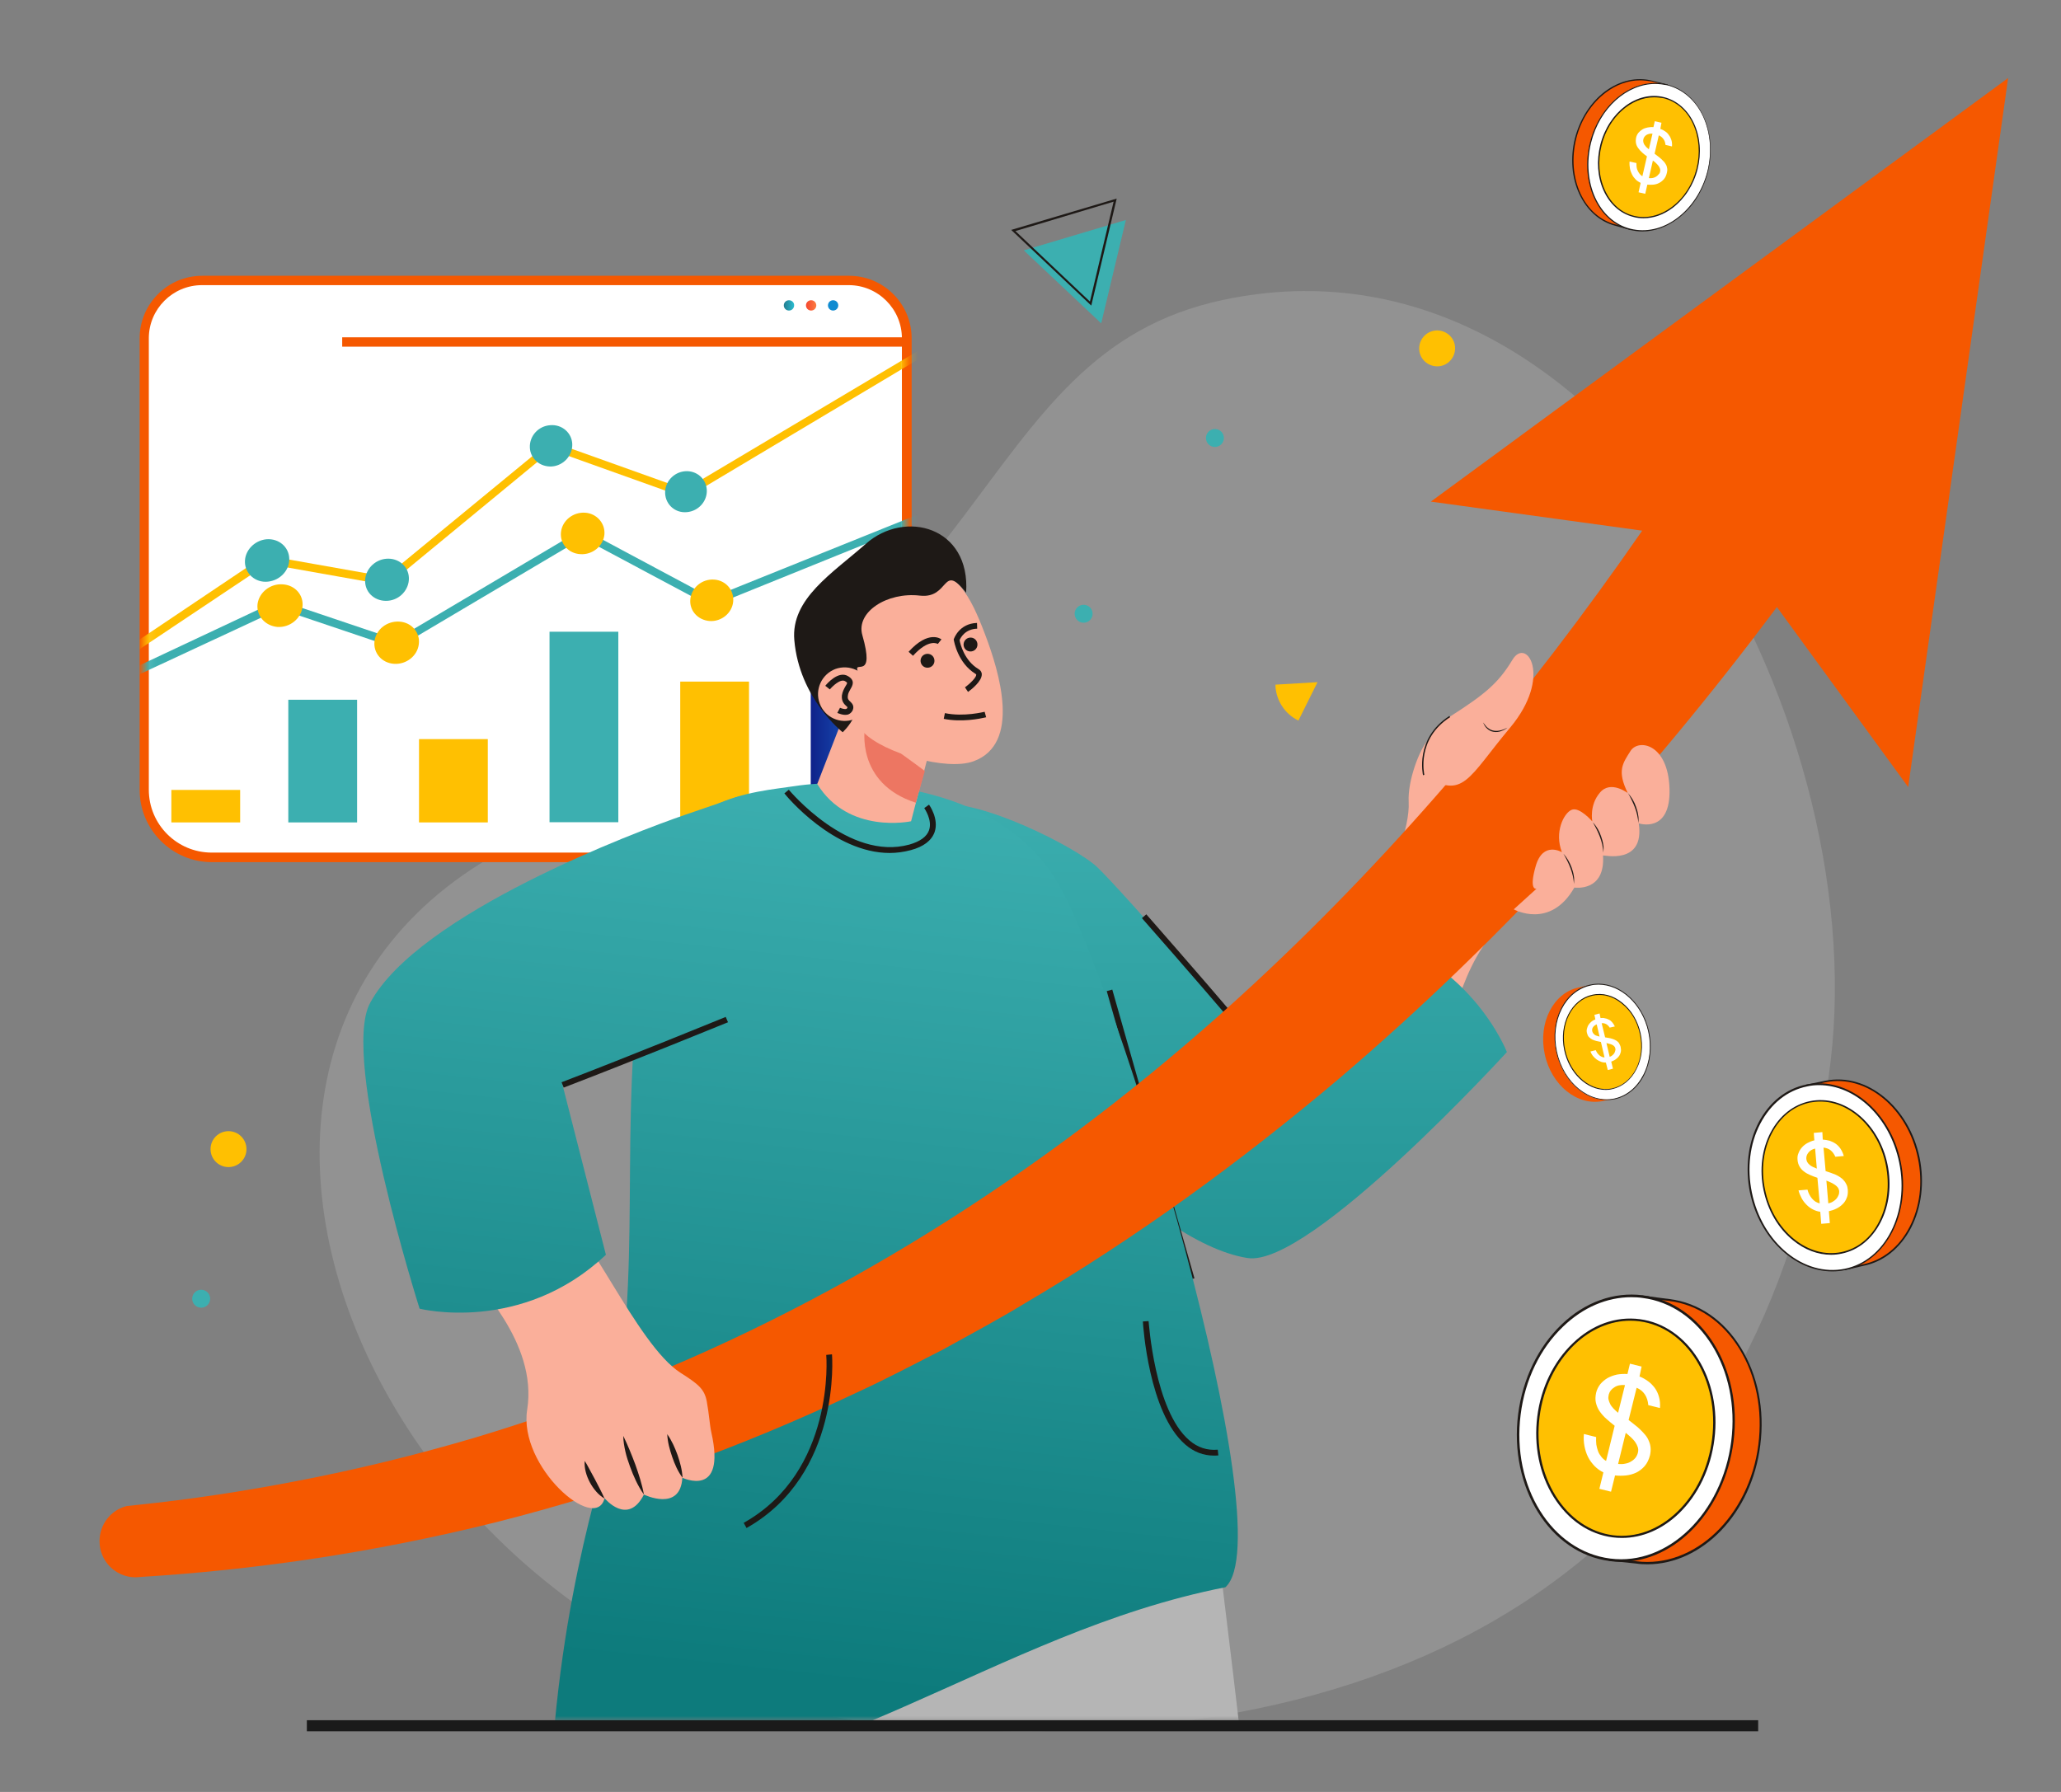 <?xml version="1.0" encoding="UTF-8" standalone="no"?><svg width="230" height="200" viewBox="0 0 230 200" fill="none" xmlns="http://www.w3.org/2000/svg">
<rect x="0" y="0" width="230" height="200" fill="#808080" stroke="none"/>
<g opacity="0.7">
<path d="M136.517 33.466C107.75 39.544 112.036 73.131 62.52 92.003C9.443 112.219 41.6 188.455 101.971 192.784C162.086 197.092 198.125 169.988 204.288 118.489C208.937 79.763 179.274 24.425 136.517 33.466Z" fill="white" fill-opacity="0.2"/>
</g>
<g opacity="0.7">
<path d="M69.493 83.729C82.395 79.294 101.95 58.587 94.87 35.386C87.811 12.184 31.407 96.823 69.493 83.729Z" fill="url(#paint0_radial_542_6777)"/>
</g>
<path d="M93.654 95.693H23.645C19.486 95.693 16.096 92.324 16.096 88.144V37.754C16.096 34.192 18.975 31.314 22.536 31.314H94.742C98.303 31.314 101.182 34.192 101.182 37.754V88.144C101.182 92.324 97.813 95.693 93.654 95.693Z" fill="white"/>
<path d="M93.654 96.226H23.645C19.209 96.226 15.584 92.601 15.584 88.165V37.753C15.584 33.914 18.719 30.78 22.557 30.78H94.763C98.602 30.78 101.736 33.914 101.736 37.753V88.144C101.715 92.601 98.09 96.226 93.654 96.226ZM22.536 31.825C19.273 31.825 16.608 34.49 16.608 37.753V88.144C16.608 92.025 19.764 95.16 23.623 95.16H93.633C97.514 95.16 100.649 92.004 100.649 88.144V37.753C100.649 34.49 97.983 31.825 94.721 31.825H22.536Z" fill="#F55800"/>
<path d="M88.046 33.51C87.726 33.51 87.47 33.766 87.47 34.086C87.47 34.405 87.726 34.661 88.046 34.661C88.366 34.661 88.622 34.405 88.622 34.086C88.643 33.766 88.366 33.51 88.046 33.51Z" fill="url(#paint1_linear_542_6777)"/>
<path d="M90.52 33.51C90.2 33.51 89.944 33.766 89.944 34.086C89.944 34.405 90.2 34.661 90.52 34.661C90.84 34.661 91.095 34.405 91.095 34.086C91.095 33.766 90.84 33.51 90.52 33.51Z" fill="url(#paint2_linear_542_6777)"/>
<path d="M92.972 33.51C92.652 33.51 92.397 33.766 92.397 34.086C92.397 34.405 92.652 34.661 92.972 34.661C93.292 34.661 93.548 34.405 93.548 34.086C93.548 33.766 93.292 33.51 92.972 33.51Z" fill="#0F8BD1"/>
<path d="M101.182 37.647H38.188V38.691H101.182V37.647Z" fill="#F55800"/>
<mask id="mask0_542_6777" style="mask-type:luminance" maskUnits="userSpaceOnUse" x="16" y="31" width="86" height="65">
<path d="M93.654 95.693H23.645C19.486 95.693 16.096 92.324 16.096 88.144V37.754C16.096 34.192 18.975 31.314 22.536 31.314H94.742C98.303 31.314 101.182 34.192 101.182 37.754V88.144C101.182 92.324 97.813 95.693 93.654 95.693Z" fill="white"/>
</mask>
<g mask="url(#mask0_542_6777)">
<path d="M102.845 38.926L76.466 54.621L61.432 49.248L43.05 64.367L29.573 61.978L12.3 73.579V74.645L29.829 62.938L43.264 65.326L61.582 50.228L76.552 55.581L102.845 39.886V38.926Z" fill="#FFC001"/>
<path d="M59.129 49.929C59.087 48.65 60.089 47.541 61.411 47.456C62.712 47.349 63.821 48.309 63.863 49.567C63.906 50.825 62.904 51.955 61.603 52.062C60.281 52.147 59.172 51.209 59.129 49.929Z" fill="#3CAFB0"/>
<path d="M40.747 64.921C40.705 63.62 41.771 62.469 43.114 62.362C44.458 62.256 45.588 63.194 45.631 64.495C45.673 65.796 44.629 66.947 43.285 67.054C41.92 67.16 40.79 66.222 40.747 64.921Z" fill="#3CAFB0"/>
<path d="M27.334 62.768C27.291 61.467 28.379 60.315 29.743 60.187C31.108 60.081 32.239 61.04 32.281 62.341C32.324 63.642 31.258 64.793 29.871 64.921C28.528 65.049 27.376 64.068 27.334 62.768Z" fill="#3CAFB0"/>
<path d="M74.227 55.069C74.163 53.811 75.165 52.702 76.445 52.596C77.724 52.489 78.812 53.427 78.876 54.685C78.94 55.944 77.938 57.053 76.658 57.159C75.379 57.287 74.291 56.349 74.227 55.069Z" fill="#3CAFB0"/>
<path d="M103.783 56.882L79.367 66.713L65.015 59.036L44.181 71.383L31.087 66.969L12.3 75.797V76.778L31.215 67.971L44.245 72.364L65.015 60.059L79.324 67.694L103.783 57.799V56.882Z" fill="#3CAFB0"/>
<path d="M62.605 59.377C62.754 58.097 63.949 57.138 65.292 57.223C66.614 57.308 67.574 58.439 67.446 59.697C67.297 60.976 66.102 61.936 64.78 61.85C63.416 61.787 62.456 60.656 62.605 59.377Z" fill="#FFC001"/>
<path d="M41.792 71.575C41.941 70.274 43.178 69.293 44.564 69.378C45.929 69.463 46.91 70.594 46.739 71.894C46.59 73.195 45.353 74.176 43.988 74.091C42.623 74.006 41.643 72.897 41.792 71.575Z" fill="#FFC001"/>
<path d="M28.741 67.416C28.912 66.115 30.17 65.113 31.556 65.22C32.942 65.305 33.923 66.435 33.752 67.757C33.582 69.058 32.345 70.06 30.959 69.975C29.573 69.847 28.592 68.717 28.741 67.416Z" fill="#FFC001"/>
<path d="M77.042 66.841C77.191 65.561 78.364 64.602 79.686 64.687C81.009 64.772 81.947 65.881 81.819 67.161C81.691 68.44 80.497 69.4 79.196 69.314C77.853 69.208 76.893 68.12 77.042 66.841Z" fill="#FFC001"/>
<path d="M26.8 88.165H19.123V91.791H26.8V88.165Z" fill="#FFC001"/>
<path d="M39.851 78.1H32.174V91.791H39.851V78.1Z" fill="#3CAFB0"/>
<path d="M54.438 82.493H46.761V91.791H54.438V82.493Z" fill="#FFC001"/>
<path d="M69.002 70.508H61.325V91.769H69.002V70.508Z" fill="#3CAFB0"/>
<path d="M83.589 76.074H75.912V91.791H83.589V76.074Z" fill="#FFC001"/>
<path d="M98.153 69.165H90.477V91.791H98.153V69.165Z" fill="url(#paint3_linear_542_6777)"/>
</g>
<mask id="mask1_542_6777" style="mask-type:luminance" maskUnits="userSpaceOnUse" x="2" y="6" width="227" height="186">
<path d="M140.27 191.995L145.623 146.51L222.499 89.743L228.47 6L218.575 7.237L144.813 62.255L133.916 84.412L116.578 67.608L99.838 53.405L44.863 90.191L31.876 112.859L31.066 154.954L2 168.453L18.058 183.999L39.383 191.995H140.27Z" fill="white"/>
</mask>
<g mask="url(#mask1_542_6777)">
<path d="M160.678 82.855C160.081 83.516 160.38 81.575 159.399 82.577C158.418 83.58 157.074 87.141 157.202 89.508C157.501 95.372 149.248 108.402 151.061 109.959C152.447 111.131 158.567 117.763 161.403 115.076C162.448 114.074 163.451 104.585 170.445 101.13C176.181 98.294 177.354 86.906 173.516 88.378C173.516 88.378 174.603 84.454 170.658 85.03C170.658 85.03 169.933 80.573 166.649 82.62C166.649 82.577 165.732 77.225 160.678 82.855Z" fill="#FAAF9A"/>
<path d="M166.649 82.578C165.946 83.132 165.391 83.793 164.879 84.497C164.389 85.201 163.941 85.947 163.643 86.8C164.346 86.246 164.901 85.584 165.413 84.881C165.903 84.156 166.351 83.431 166.649 82.578Z" fill="#1E1916"/>
<path d="M170.658 85.009C169.827 85.862 169.144 86.779 168.483 87.717C167.822 88.677 167.204 89.615 166.649 90.66C167.14 90.319 167.545 89.892 167.929 89.466C168.313 89.039 168.675 88.57 168.995 88.08C169.678 87.12 170.275 86.118 170.658 85.009Z" fill="#1E1916"/>
<path d="M173.558 88.335C173.132 89.061 172.791 89.743 172.449 90.425L171.938 91.47C171.767 91.833 171.575 92.174 171.426 92.558C172.151 92.11 172.663 91.449 173.046 90.703C173.217 90.34 173.388 89.956 173.473 89.551C173.558 89.167 173.601 88.762 173.558 88.335Z" fill="#1E1916"/>
<path d="M107.708 114.352C111.226 118.766 127.987 138.662 139.226 140.411C146.178 141.498 168.164 117.422 168.164 117.422C168.164 117.422 163.941 106.483 151.253 103.924L138.394 114.65C138.394 114.65 125.365 99.573 122.464 96.801C120.076 94.519 109.115 89.039 104.743 89.828C97.45 91.15 97.706 101.834 107.708 114.352Z" fill="url(#paint4_linear_542_6777)"/>
<path d="M138.65 114.437C133.425 108.295 127.988 102.132 127.924 102.047L127.433 102.473C127.518 102.559 132.935 108.722 138.16 114.842L138.65 114.437Z" fill="#1E1916"/>
<path d="M132.679 142.842L133.297 142.672C131.506 136.381 124.128 110.45 124.128 110.45L123.509 110.62C123.509 110.62 130.888 136.551 132.679 142.842Z" fill="#1E1916"/>
<path d="M126.132 237.929C124.895 235.541 141.38 231.959 141.827 231.66C140.697 210.634 137.754 188.136 136.219 175.298C133.98 156.469 99.604 161.523 97.28 169.157C94.444 178.39 101.374 217.948 105.916 237.247C111.674 261.621 113.423 290.794 113.423 290.794C113.423 290.794 122.038 295.4 143.171 290.645C143.171 290.645 142.297 244.412 142.254 242.088C138.01 243.431 127.241 240.083 126.132 237.929Z" fill="#B5B5B5"/>
<path d="M73.481 162.695C67.062 170.969 60.068 208.074 56.997 227.117C53.116 251.193 51.922 284.78 51.922 284.78C51.922 284.78 59.919 290.367 76.531 288.384C76.531 288.384 86.745 254.243 89.091 248.122C89.773 246.374 90.435 244.582 91.074 242.77C87.385 242.791 72.351 239.528 73.034 235.455C73.716 231.404 94.145 233.003 94.422 232.939C101.054 212.531 106.236 190.908 109.84 178.198C115.001 159.987 78.77 155.871 73.481 162.695Z" fill="#B5B5B5"/>
<path d="M88.686 87.738C84.336 88.421 74.313 88.762 72.522 100.171C68.555 125.334 71.861 136.828 68.683 158.046C67.937 163.1 62.328 176.983 61.326 200.973C92.269 199.651 110.779 182.271 136.752 177.153C143.363 171.204 124.512 109.234 117.922 98.337C111.077 86.971 94.614 86.821 88.686 87.738Z" fill="url(#paint5_linear_542_6777)"/>
<path d="M224.099 8.709L159.676 55.986L183.262 59.227C170.573 77.567 156.222 94.69 139.929 109.81C120.076 128.213 97.194 143.439 72.052 153.718C65.762 156.277 59.364 158.558 52.86 160.499C46.335 162.418 39.724 164.039 33.028 165.318C27.185 166.449 21.278 167.344 15.35 167.963C14.944 168.005 14.539 168.048 14.134 168.091C12.385 168.538 11.106 170.116 11.106 172.014C11.106 174.211 12.855 176.002 15.051 176.045C15.286 176.045 15.499 176.023 15.733 176.002C22.003 175.618 28.273 174.957 34.499 174.04C41.515 172.995 48.51 171.609 55.419 169.882C62.328 168.133 69.131 166.043 75.848 163.634C82.566 161.245 89.155 158.473 95.616 155.424C98.858 153.931 102.014 152.267 105.191 150.647C108.305 148.919 111.482 147.235 114.51 145.38C126.836 138.129 138.415 129.684 149.334 120.472C167.673 104.862 183.923 86.971 198.296 67.757L212.946 87.845L224.099 8.709Z" fill="#F55800"/>
<path d="M105.042 78.696L101.673 91.662C101.673 91.662 94.699 93.176 91.202 87.504L95.275 77.012L105.042 78.696Z" fill="#FAAF9A"/>
<path d="M103.208 86.054L102.206 89.594C95.424 87.418 96.512 81.192 96.533 81.213C102.952 85.819 103.208 86.054 103.208 86.054Z" fill="#ED7662"/>
<path d="M108.646 84.966C105.639 86.075 98.644 84.05 96.405 81.768C95.616 80.957 94.806 78.292 94.721 76.906C94.486 72.513 94.145 68.589 96.789 66.371C97.898 65.433 101.182 63.898 102.44 63.684C106.641 63.045 108.369 66.712 109.883 70.679C111.589 75.136 113.934 83.026 108.646 84.966Z" fill="#FAAF9A"/>
<path d="M107.814 66.158C105.106 62.703 106.002 66.862 102.654 66.478C99.007 66.051 95.489 68.312 96.235 70.892C97.664 75.882 95.361 73.749 95.68 74.794C97.045 79.123 94.038 81.725 94.038 81.725C94.038 81.725 89.198 77.95 88.643 71.446C88.238 66.819 92.908 63.983 96.619 60.699C101.012 56.818 108.326 58.822 107.814 66.158Z" fill="#1E1916"/>
<path d="M108.028 77.225C108.39 76.969 109.584 76.031 109.563 75.263C109.563 75.007 109.414 74.794 109.179 74.666C107.622 73.728 107.153 71.873 107.089 71.446C107.196 71.169 107.708 70.209 109.051 70.167L109.03 69.527C107.047 69.591 106.471 71.254 106.45 71.318L106.428 71.382L106.45 71.467C106.471 71.574 106.876 74.005 108.881 75.221C108.945 75.263 108.945 75.285 108.945 75.306C108.966 75.583 108.305 76.266 107.686 76.713L108.028 77.225Z" fill="#1E1916"/>
<path d="M97.067 76.436C97.642 77.971 96.875 79.699 95.318 80.274C93.783 80.85 92.055 80.082 91.48 78.526C90.904 76.99 91.671 75.263 93.228 74.666C94.763 74.112 96.491 74.879 97.067 76.436Z" fill="#FAAF9A"/>
<path d="M94.571 79.763C94.593 79.763 94.635 79.742 94.657 79.742C94.87 79.656 95.04 79.507 95.147 79.294C95.382 78.782 95.062 78.483 94.891 78.313C94.699 78.142 94.571 78.014 94.614 77.673C94.635 77.374 94.785 77.14 94.912 76.905C95.126 76.543 95.467 75.967 94.657 75.477C93.569 74.794 92.247 76.351 92.098 76.543L92.609 76.948C92.887 76.607 93.804 75.711 94.315 76.031C94.593 76.202 94.593 76.202 94.358 76.585C94.209 76.841 94.017 77.183 93.953 77.609C93.889 78.27 94.209 78.59 94.422 78.782C94.593 78.931 94.593 78.931 94.55 79.016C94.529 79.081 94.486 79.102 94.443 79.123C94.251 79.187 93.889 79.059 93.74 78.995L93.441 79.571C93.526 79.592 94.081 79.87 94.571 79.763Z" fill="#1E1916"/>
<path d="M109.926 80.083C109.989 80.061 110.032 80.061 110.053 80.061L109.883 79.443C109.862 79.443 107.558 80.04 105.447 79.592L105.319 80.232C107.303 80.637 109.392 80.211 109.926 80.083Z" fill="#1E1916"/>
<path d="M101.886 73.195C103.677 71.212 104.658 71.873 104.658 71.873L105.063 71.361C104.999 71.318 103.635 70.273 101.396 72.747L101.886 73.195Z" fill="#1E1916"/>
<path d="M102.782 74.027C102.931 74.432 103.379 74.624 103.784 74.475C104.189 74.325 104.381 73.877 104.232 73.472C104.083 73.067 103.635 72.875 103.23 73.025C102.825 73.174 102.633 73.622 102.782 74.027Z" fill="#1E1916"/>
<path d="M107.58 72.214C107.729 72.619 108.177 72.811 108.582 72.662C108.987 72.512 109.179 72.064 109.03 71.659C108.88 71.254 108.433 71.062 108.027 71.212C107.644 71.361 107.43 71.809 107.58 72.214Z" fill="#1E1916"/>
<path d="M79.388 159.902C79.196 159.049 79.132 157.812 78.876 156.426C78.62 155.04 77.938 154.485 75.955 153.227C71.007 150.092 65.122 135.826 62.797 136.402C61.049 136.85 52.092 138.022 52.647 141.904C52.86 143.332 60.047 149.644 58.831 157.343C57.829 163.676 66.465 171.204 67.468 167.216C67.468 167.216 70.048 170.372 71.86 166.811C71.86 166.811 75.933 168.794 76.147 164.934C76.168 164.934 81.052 167.28 79.388 159.902Z" fill="#FAAF9A"/>
<path d="M76.168 164.934C76.125 164.039 75.891 163.207 75.614 162.397C75.315 161.586 74.974 160.797 74.462 160.072C74.505 160.968 74.739 161.8 75.016 162.61C75.294 163.42 75.635 164.209 76.168 164.934Z" fill="#1E1916"/>
<path d="M71.86 166.811C71.647 165.638 71.284 164.55 70.901 163.463C70.495 162.375 70.069 161.33 69.557 160.264C69.557 160.861 69.664 161.437 69.792 162.013C69.92 162.589 70.112 163.143 70.303 163.676C70.709 164.785 71.178 165.851 71.86 166.811Z" fill="#1E1916"/>
<path d="M67.467 167.259C67.126 166.491 66.764 165.83 66.401 165.126L65.847 164.103C65.655 163.761 65.484 163.399 65.249 163.058C65.186 163.889 65.442 164.721 65.825 165.446C66.017 165.809 66.252 166.15 66.529 166.47C66.785 166.768 67.105 167.045 67.467 167.259Z" fill="#1E1916"/>
<path d="M46.825 146.062C46.825 146.062 58.191 148.941 67.617 140.048L62.776 121.091C62.776 121.091 74.334 116.506 81.968 113.35C84.4 100.043 82.523 88.869 82.523 88.869C82.032 89.018 76.914 90.788 76.403 90.959C71.071 92.792 46.697 101.941 41.302 111.942C37.954 118.126 46.825 146.062 46.825 146.062Z" fill="url(#paint6_linear_542_6777)"/>
<path d="M83.312 170.543C93.91 164.572 92.866 151.308 92.844 151.159L92.204 151.223C92.226 151.351 93.228 164.231 82.992 169.967L83.312 170.543Z" fill="#1E1916"/>
<path d="M135.472 162.461C135.622 162.461 135.792 162.461 135.963 162.44L135.899 161.8C134.726 161.906 133.66 161.565 132.721 160.755C128.84 157.428 128.201 147.555 128.179 147.448L127.54 147.491C127.561 147.917 128.201 157.748 132.295 161.245C133.233 162.056 134.3 162.461 135.472 162.461Z" fill="#1E1916"/>
<path d="M62.904 121.389C70.432 118.51 81.137 114.138 81.243 114.096L80.987 113.499C80.881 113.541 70.197 117.913 62.669 120.792L62.904 121.389Z" fill="#1E1916"/>
<path d="M99.284 95.202C100.052 95.202 100.841 95.096 101.651 94.882C103.08 94.498 103.954 93.816 104.296 92.878C104.807 91.406 103.72 89.871 103.677 89.807L103.144 90.191C103.144 90.212 104.082 91.513 103.677 92.664C103.421 93.389 102.675 93.923 101.481 94.264C94.678 96.14 88.089 88.207 88.025 88.144L87.534 88.549C87.747 88.847 93.036 95.202 99.284 95.202Z" fill="#1E1916"/>
<path d="M158.887 86.501C158.887 86.501 157.906 82.492 161.788 79.997C165.69 77.502 167.204 76.266 168.782 73.642C170.36 71.019 173.282 75.519 168.526 81.213C163.771 86.885 163.323 89.338 158.887 86.501Z" fill="#FAAF9A"/>
<path d="M158.802 86.523L158.951 86.48C158.951 86.438 158.013 82.492 161.83 80.04L161.745 79.912C157.842 82.428 158.802 86.48 158.802 86.523Z" fill="#1E1916"/>
<path d="M168.228 81.213C167.993 81.341 167.737 81.448 167.481 81.511C167.225 81.576 166.969 81.597 166.714 81.554C166.458 81.511 166.223 81.405 166.031 81.234L165.946 81.17C165.925 81.149 165.903 81.128 165.882 81.106L165.754 80.957C165.669 80.85 165.605 80.744 165.498 80.637C165.562 80.765 165.626 80.872 165.69 81C165.775 81.106 165.839 81.234 165.967 81.32C166.01 81.362 166.074 81.426 166.116 81.448L166.287 81.554C166.415 81.618 166.543 81.661 166.692 81.682C166.969 81.725 167.247 81.704 167.524 81.597C167.78 81.511 168.014 81.384 168.228 81.213Z" fill="#1E1916"/>
<path d="M182.878 91.897C182.878 91.897 186.46 93.091 186.311 88.037C186.162 82.983 182.835 82.428 181.961 83.815C181.086 85.201 180.425 86.032 181.662 88.527C181.662 88.527 179.743 87.035 178.549 88.463C177.333 89.871 177.696 91.683 177.696 91.683C177.696 91.683 176.267 90.02 175.393 90.383C174.518 90.745 173.431 92.878 174.305 95.117C174.305 95.117 172.194 93.837 171.384 96.652C170.573 99.467 171.469 99.19 171.469 99.19L168.931 101.493C168.931 101.493 173.004 103.775 175.691 99.062C175.691 99.062 179.167 99.595 178.89 95.479C178.911 95.415 183.581 96.588 182.878 91.897Z" fill="#FAAF9A"/>
<path d="M177.76 91.79C177.909 92.046 178.058 92.323 178.186 92.579C178.314 92.856 178.442 93.112 178.549 93.411C178.655 93.688 178.741 93.987 178.805 94.264C178.869 94.562 178.911 94.861 178.933 95.159C178.954 94.861 178.975 94.541 178.911 94.242C178.869 93.944 178.783 93.645 178.677 93.347C178.485 92.771 178.186 92.238 177.76 91.79Z" fill="#1E1916"/>
<path d="M174.476 95.288C174.625 95.543 174.774 95.821 174.902 96.077C175.03 96.354 175.158 96.61 175.265 96.908C175.371 97.186 175.457 97.484 175.521 97.761C175.584 98.06 175.627 98.358 175.648 98.657C175.67 98.358 175.691 98.038 175.627 97.74C175.584 97.441 175.499 97.143 175.393 96.844C175.179 96.269 174.881 95.735 174.476 95.288Z" fill="#1E1916"/>
<path d="M181.662 88.506C181.833 88.762 181.961 89.04 182.089 89.295C182.217 89.573 182.345 89.829 182.451 90.127C182.558 90.404 182.643 90.703 182.707 90.98C182.771 91.279 182.814 91.577 182.835 91.876C182.856 91.577 182.878 91.257 182.814 90.959C182.771 90.66 182.686 90.362 182.579 90.063C182.387 89.487 182.067 88.954 181.662 88.506Z" fill="#1E1916"/>
</g>
<path fill-rule="evenodd" clip-rule="evenodd" d="M122.89 36.089L114.254 27.943L125.641 24.552L122.89 36.089Z" fill="#3CAFB0"/>
<path d="M121.782 34.106L112.847 25.661L124.618 22.164L124.575 22.356L121.782 34.106ZM113.316 25.789L121.633 33.658L124.277 22.505L113.316 25.789Z" fill="#1E1916"/>
<path d="M196.206 191.996H34.243V193.232H196.206V191.996Z" fill="#1A1A1A"/>
<path d="M180.105 122.413C182.174 121.24 183.304 118.403 182.664 115.439C182.025 112.496 179.871 110.385 177.504 110.151L177.461 109.938L176.16 110.215C173.324 110.833 171.639 114.16 172.386 117.657C173.132 121.154 176.054 123.479 178.89 122.882L180.148 122.647L180.105 122.413Z" fill="#F55800"/>
<path d="M183.965 115.162C184.712 118.66 182.984 122.029 180.148 122.647C177.312 123.266 174.433 120.877 173.687 117.38C172.94 113.883 174.625 110.556 177.461 109.938C180.297 109.341 183.219 111.665 183.965 115.162Z" fill="white"/>
<path d="M179.274 122.775C176.758 122.775 174.348 120.536 173.665 117.38C172.898 113.862 174.604 110.514 177.461 109.895C180.319 109.277 183.262 111.644 184.029 115.141C184.392 116.847 184.2 118.553 183.475 120.003C182.75 121.432 181.577 122.391 180.191 122.69C179.871 122.754 179.572 122.775 179.274 122.775ZM178.378 109.895C178.08 109.895 177.781 109.916 177.483 110.002C174.668 110.62 173.004 113.926 173.751 117.38C174.497 120.856 177.376 123.202 180.169 122.605C181.534 122.306 182.664 121.368 183.39 119.96C184.115 118.553 184.307 116.847 183.944 115.162C183.262 112.07 180.873 109.895 178.378 109.895Z" fill="#1E1916"/>
<path d="M183.048 115.354C183.666 118.233 182.259 121.005 179.913 121.496C177.589 122.008 175.222 120.046 174.603 117.167C173.985 114.288 175.371 111.558 177.695 111.047C180.041 110.577 182.43 112.497 183.048 115.354Z" fill="#FFC001"/>
<path d="M179.188 121.645C177.098 121.645 175.115 119.811 174.561 117.21C173.942 114.309 175.35 111.537 177.696 111.025C178.847 110.77 180.041 111.089 181.044 111.921C182.067 112.731 182.792 113.968 183.091 115.354C183.389 116.762 183.24 118.169 182.622 119.342C182.024 120.515 181.065 121.304 179.913 121.56C179.679 121.624 179.444 121.645 179.188 121.645ZM178.463 111.047C178.207 111.047 177.973 111.068 177.717 111.132C175.414 111.623 174.049 114.352 174.667 117.188C175.286 120.046 177.653 121.965 179.913 121.475C181.022 121.24 181.96 120.472 182.558 119.321C183.155 118.169 183.304 116.762 183.005 115.397C182.707 114.011 182.003 112.817 181.001 112.028C180.212 111.367 179.338 111.047 178.463 111.047Z" fill="#1E1916"/>
<path d="M178.612 113.627C178.783 113.606 178.932 113.606 179.082 113.648C179.231 113.67 179.38 113.712 179.529 113.798C179.679 113.862 179.807 113.968 179.913 114.096C180.02 114.224 180.127 114.373 180.212 114.565L179.636 114.693C179.529 114.523 179.401 114.395 179.252 114.309C179.103 114.224 178.932 114.181 178.74 114.203L179.124 115.781C179.252 115.802 179.38 115.823 179.508 115.845C179.636 115.866 179.743 115.887 179.871 115.93C179.977 115.973 180.105 115.994 180.212 116.058C180.318 116.101 180.404 116.165 180.489 116.229C180.574 116.293 180.66 116.378 180.702 116.485C180.766 116.591 180.809 116.698 180.852 116.826C180.894 117.039 180.916 117.231 180.873 117.423C180.83 117.593 180.766 117.764 180.66 117.892C180.553 118.041 180.425 118.148 180.276 118.255C180.127 118.361 179.956 118.425 179.807 118.489L179.999 119.278L179.423 119.427L179.21 118.596C179.039 118.596 178.847 118.574 178.676 118.51C178.506 118.446 178.335 118.361 178.186 118.255C178.037 118.148 177.909 118.02 177.781 117.871C177.653 117.721 177.568 117.551 177.482 117.359L178.079 117.21C178.122 117.316 178.186 117.423 178.25 117.529C178.314 117.615 178.399 117.7 178.485 117.785C178.57 117.849 178.655 117.913 178.762 117.956C178.868 117.999 178.954 118.02 179.06 118.02L178.655 116.293C178.485 116.25 178.314 116.229 178.143 116.186C177.973 116.143 177.823 116.079 177.674 116.015C177.525 115.93 177.418 115.845 177.312 115.738C177.205 115.632 177.141 115.461 177.098 115.29C177.056 115.12 177.056 114.97 177.098 114.821C177.141 114.672 177.184 114.523 177.269 114.395C177.354 114.267 177.461 114.139 177.589 114.032C177.717 113.926 177.866 113.84 178.037 113.776L177.93 113.265L178.506 113.115L178.612 113.627ZM177.696 115.12C177.717 115.205 177.759 115.269 177.802 115.333C177.845 115.397 177.909 115.44 177.973 115.504C178.037 115.546 178.122 115.589 178.207 115.61C178.293 115.632 178.399 115.674 178.506 115.696L178.186 114.331C177.994 114.416 177.845 114.523 177.759 114.672C177.674 114.8 177.653 114.949 177.696 115.12ZM180.254 116.975C180.233 116.89 180.191 116.826 180.127 116.762C180.063 116.698 179.999 116.655 179.913 116.613C179.828 116.57 179.721 116.527 179.615 116.506C179.508 116.485 179.401 116.442 179.274 116.421L179.636 117.956C179.764 117.913 179.849 117.849 179.935 117.785C180.02 117.721 180.084 117.636 180.148 117.551C180.191 117.466 180.233 117.38 180.254 117.274C180.297 117.167 180.276 117.06 180.254 116.975Z" fill="white"/>
<path d="M182.003 25.32C185.052 25.15 187.953 22.527 188.891 18.774C189.829 15.042 188.55 11.374 185.991 9.775L186.055 9.519L184.391 9.092C180.788 8.175 176.949 11.054 175.84 15.49C174.71 19.925 176.736 24.276 180.34 25.171L181.939 25.619L182.003 25.32Z" fill="#F55800"/>
<path d="M181.982 25.683L180.318 25.214C178.548 24.766 177.12 23.508 176.245 21.653C175.392 19.819 175.222 17.601 175.755 15.447C176.309 13.293 177.503 11.417 179.124 10.201C180.766 8.986 182.621 8.559 184.391 9.007L186.119 9.433L186.055 9.711C188.678 11.395 189.872 15.106 188.955 18.774C188.017 22.463 185.18 25.171 182.046 25.384L181.982 25.683ZM183.027 8.964C181.726 8.964 180.404 9.433 179.231 10.308C177.631 11.502 176.437 13.336 175.904 15.468C175.371 17.601 175.542 19.776 176.373 21.589C177.205 23.401 178.634 24.638 180.34 25.065L181.875 25.491L181.939 25.214H181.982C185.074 25.043 187.889 22.378 188.806 18.71C189.723 15.085 188.528 11.417 185.927 9.775L185.884 9.753L185.948 9.497L184.349 9.092C183.944 9.028 183.474 8.964 183.027 8.964Z" fill="#1E1916"/>
<path d="M190.554 19.179C189.424 23.614 185.522 26.515 181.918 25.598C178.314 24.681 176.373 20.33 177.482 15.873C178.612 11.438 182.43 8.559 186.033 9.476C189.659 10.393 191.685 14.743 190.554 19.179Z" fill="white"/>
<path d="M183.282 25.832C182.813 25.832 182.365 25.768 181.918 25.662C178.314 24.745 176.309 20.373 177.439 15.874C178.57 11.417 182.429 8.517 186.055 9.434C187.824 9.881 189.253 11.139 190.106 12.995C190.959 14.829 191.13 17.047 190.597 19.2C190.042 21.354 188.848 23.231 187.185 24.446C185.969 25.342 184.626 25.832 183.282 25.832ZM184.711 9.37C181.576 9.37 178.527 12.035 177.567 15.895C176.458 20.331 178.42 24.66 181.96 25.534C183.687 25.96 185.543 25.555 187.163 24.34C188.784 23.124 189.978 21.29 190.533 19.158C191.066 17.025 190.895 14.85 190.064 13.016C189.232 11.204 187.803 9.967 186.076 9.519C185.607 9.434 185.159 9.37 184.711 9.37Z" fill="#1E1916"/>
<path d="M189.381 18.881C188.464 22.527 185.266 24.894 182.302 24.148C179.337 23.402 177.738 19.819 178.655 16.172C179.572 12.526 182.728 10.18 185.692 10.927C188.656 11.673 190.298 15.234 189.381 18.881Z" fill="#FFC001"/>
<path d="M183.411 24.361C183.027 24.361 182.643 24.319 182.28 24.212C180.83 23.849 179.657 22.804 178.954 21.269C178.271 19.755 178.143 17.942 178.591 16.151C179.529 12.483 182.707 10.095 185.692 10.841C187.142 11.204 188.337 12.249 189.04 13.763C189.744 15.277 189.893 17.089 189.445 18.881C188.998 20.651 187.995 22.186 186.652 23.21C185.628 23.977 184.519 24.361 183.411 24.361ZM184.583 10.863C182.024 10.863 179.529 13.038 178.74 16.194C178.293 17.942 178.421 19.734 179.103 21.226C179.785 22.719 180.916 23.743 182.323 24.084C183.73 24.446 185.244 24.084 186.567 23.103C187.91 22.101 188.87 20.608 189.318 18.859C189.765 17.111 189.616 15.319 188.934 13.827C188.251 12.334 187.078 11.332 185.671 10.969C185.308 10.905 184.946 10.863 184.583 10.863Z" fill="#1E1916"/>
<path d="M185.287 14.381C185.479 14.445 185.671 14.552 185.82 14.659C185.991 14.765 186.14 14.914 186.247 15.085C186.374 15.256 186.46 15.426 186.524 15.639C186.588 15.853 186.609 16.087 186.588 16.343L185.863 16.173C185.841 15.895 185.756 15.682 185.628 15.511C185.5 15.341 185.33 15.192 185.116 15.106L184.647 17.154C184.775 17.26 184.903 17.346 185.031 17.452C185.159 17.559 185.287 17.644 185.394 17.751C185.5 17.857 185.607 17.964 185.713 18.07C185.799 18.177 185.884 18.305 185.948 18.433C186.012 18.561 186.033 18.71 186.055 18.838C186.076 18.988 186.055 19.137 186.012 19.307C185.948 19.585 185.841 19.819 185.692 19.99C185.543 20.16 185.372 20.31 185.159 20.416C184.967 20.523 184.732 20.587 184.519 20.608C184.285 20.63 184.071 20.63 183.837 20.608L183.602 21.632L182.856 21.461L183.09 20.416C182.877 20.31 182.685 20.182 182.536 20.032C182.365 19.862 182.237 19.691 182.131 19.478C182.024 19.265 181.939 19.052 181.896 18.796C181.854 18.561 181.832 18.305 181.854 18.028L182.621 18.198C182.621 18.348 182.621 18.518 182.643 18.668C182.664 18.817 182.707 18.945 182.771 19.073C182.835 19.201 182.898 19.307 182.984 19.414C183.069 19.521 183.176 19.606 183.282 19.67L183.794 17.452C183.602 17.324 183.432 17.175 183.261 17.026C183.09 16.876 182.962 16.727 182.835 16.556C182.707 16.386 182.621 16.215 182.579 16.023C182.536 15.831 182.536 15.618 182.579 15.384C182.621 15.17 182.707 15 182.835 14.829C182.962 14.68 183.112 14.552 183.282 14.445C183.453 14.339 183.645 14.275 183.858 14.232C184.071 14.189 184.285 14.168 184.519 14.189L184.668 13.528L185.415 13.699L185.287 14.381ZM183.389 15.554C183.368 15.661 183.368 15.767 183.389 15.853C183.41 15.959 183.453 16.045 183.496 16.13C183.56 16.215 183.624 16.301 183.709 16.407C183.794 16.492 183.901 16.578 184.007 16.663L184.413 14.914C184.135 14.893 183.922 14.957 183.73 15.064C183.538 15.192 183.432 15.362 183.389 15.554ZM185.266 19.137C185.287 19.03 185.287 18.924 185.244 18.817C185.202 18.71 185.159 18.604 185.074 18.497C184.988 18.39 184.903 18.305 184.796 18.198C184.69 18.092 184.583 18.006 184.455 17.921L184.007 19.883C184.178 19.904 184.327 19.883 184.455 19.862C184.583 19.84 184.711 19.776 184.818 19.712C184.924 19.649 185.01 19.563 185.095 19.457C185.202 19.371 185.244 19.265 185.266 19.137Z" fill="white"/>
<path d="M179.743 173.57C174.795 171.31 171.725 165.083 172.599 158.238C173.473 151.435 177.951 146.211 183.261 145.208L183.325 144.739L186.353 145.123C192.922 145.955 197.4 153.184 196.376 161.287C195.353 169.369 189.19 175.255 182.622 174.402L179.7 174.104L179.743 173.57Z" fill="#F55800"/>
<path d="M183.837 174.594C183.411 174.594 183.006 174.573 182.579 174.509L179.53 174.189L179.594 173.635C174.518 171.268 171.597 164.934 172.45 158.217C173.303 151.542 177.696 146.168 183.134 145.102L183.197 144.59L186.332 144.995C189.552 145.401 192.367 147.32 194.265 150.412C196.163 153.483 196.952 157.343 196.44 161.288C195.502 168.901 189.979 174.594 183.837 174.594ZM179.807 173.976L182.6 174.253C189.083 175.085 195.203 169.242 196.227 161.245C196.717 157.364 195.971 153.547 194.094 150.519C192.218 147.491 189.467 145.614 186.332 145.209L183.432 144.846L183.368 145.294L183.283 145.315C177.909 146.318 173.559 151.649 172.706 158.238C171.853 164.892 174.774 171.161 179.785 173.443L179.871 173.486L179.807 173.976Z" fill="#1E1916"/>
<path d="M169.549 157.854C168.526 165.936 173.111 173.251 179.657 174.104C186.225 174.935 192.282 168.986 193.305 160.882C194.329 152.8 189.851 145.571 183.282 144.718C176.757 143.886 170.594 149.772 169.549 157.854Z" fill="white"/>
<path d="M180.894 174.317C180.489 174.317 180.084 174.296 179.657 174.232C172.961 173.379 168.376 166.022 169.421 157.833C169.933 153.888 171.639 150.348 174.262 147.831C176.885 145.315 180.105 144.164 183.325 144.569C189.957 145.422 194.499 152.736 193.454 160.882C192.474 168.581 186.972 174.317 180.894 174.317ZM182.046 144.782C179.337 144.782 176.672 145.912 174.454 148.045C171.874 150.497 170.189 153.994 169.699 157.875C168.675 165.915 173.153 173.123 179.7 173.954C186.119 174.786 192.175 168.9 193.199 160.861C194.222 152.864 189.787 145.678 183.304 144.867C182.877 144.803 182.472 144.782 182.046 144.782Z" fill="#1E1916"/>
<path d="M171.682 158.131C170.829 164.763 174.603 170.777 179.977 171.481C185.372 172.163 190.341 167.28 191.194 160.626C192.047 153.994 188.358 148.045 182.963 147.362C177.589 146.658 172.535 151.478 171.682 158.131Z" fill="#FFC001"/>
<path d="M181.001 171.651C180.66 171.651 180.319 171.63 179.977 171.587C177.333 171.246 174.987 169.647 173.388 167.088C171.789 164.529 171.149 161.351 171.554 158.11C171.959 154.868 173.388 151.947 175.542 149.9C177.696 147.831 180.34 146.893 182.984 147.234C188.422 147.938 192.175 153.951 191.322 160.647C190.917 163.889 189.51 166.832 187.377 168.9C185.522 170.691 183.283 171.651 181.001 171.651ZM181.939 147.405C179.721 147.405 177.525 148.343 175.712 150.07C173.601 152.096 172.215 154.954 171.81 158.131C171.405 161.309 172.044 164.443 173.601 166.96C175.158 169.455 177.44 171.011 179.999 171.353C182.558 171.672 185.117 170.734 187.206 168.708C189.296 166.682 190.661 163.804 191.066 160.605C191.898 154.037 188.251 148.151 182.941 147.469C182.622 147.426 182.28 147.405 181.939 147.405Z" fill="#1E1916"/>
<path d="M182.963 153.631C183.304 153.759 183.624 153.951 183.922 154.165C184.221 154.378 184.455 154.634 184.669 154.911C184.882 155.209 185.031 155.529 185.138 155.913C185.244 156.297 185.287 156.702 185.244 157.15L183.944 156.83C183.901 156.34 183.773 155.956 183.56 155.636C183.347 155.316 183.048 155.06 182.643 154.89L181.747 158.493C181.982 158.664 182.216 158.856 182.43 159.027C182.664 159.197 182.877 159.389 183.069 159.581C183.261 159.773 183.453 159.965 183.624 160.178C183.794 160.391 183.922 160.605 184.008 160.839C184.114 161.074 184.178 161.33 184.2 161.586C184.221 161.841 184.2 162.119 184.136 162.417C184.008 162.908 183.816 163.313 183.538 163.633C183.261 163.953 182.941 164.187 182.6 164.358C182.238 164.528 181.854 164.635 181.449 164.678C181.043 164.72 180.638 164.72 180.233 164.678L179.785 166.49L178.484 166.17L178.932 164.336C178.57 164.166 178.229 163.91 177.951 163.633C177.674 163.334 177.418 163.014 177.226 162.631C177.034 162.247 176.906 161.841 176.821 161.415C176.736 160.967 176.715 160.519 176.757 160.05L178.122 160.391C178.101 160.669 178.122 160.946 178.143 161.223C178.186 161.479 178.25 161.735 178.335 161.969C178.421 162.204 178.548 162.396 178.698 162.588C178.847 162.78 179.018 162.929 179.231 163.057L180.19 159.133C179.871 158.877 179.551 158.621 179.273 158.366C178.975 158.11 178.74 157.832 178.527 157.534C178.314 157.235 178.186 156.915 178.101 156.574C178.015 156.233 178.037 155.849 178.122 155.444C178.207 155.081 178.378 154.762 178.591 154.484C178.826 154.207 179.082 153.994 179.401 153.802C179.721 153.631 180.063 153.503 180.446 153.418C180.83 153.354 181.214 153.333 181.619 153.354L181.896 152.203L183.197 152.523L182.963 153.631ZM179.529 155.657C179.487 155.849 179.465 156.041 179.508 156.212C179.551 156.382 179.615 156.553 179.7 156.724C179.785 156.894 179.913 157.043 180.063 157.214C180.212 157.363 180.382 157.534 180.574 157.683L181.342 154.591C180.852 154.548 180.446 154.634 180.148 154.847C179.828 155.039 179.615 155.316 179.529 155.657ZM182.792 162.097C182.835 161.905 182.835 161.714 182.771 161.522C182.707 161.33 182.622 161.159 182.494 160.967C182.366 160.775 182.195 160.605 182.024 160.434C181.832 160.263 181.641 160.093 181.427 159.922L180.574 163.398C180.852 163.42 181.129 163.42 181.385 163.356C181.641 163.313 181.854 163.228 182.046 163.1C182.238 162.993 182.408 162.844 182.536 162.673C182.643 162.524 182.749 162.311 182.792 162.097Z" fill="white"/>
<path d="M205.823 141.307C201.984 140.923 198.508 137.447 197.528 132.649C196.547 127.893 198.381 123.351 201.707 121.474L201.643 121.133L203.754 120.707C208.339 119.768 213.009 123.586 214.161 129.258C215.312 134.909 212.54 140.262 207.934 141.2L205.908 141.669L205.823 141.307Z" fill="#F55800"/>
<path d="M205.823 141.776L205.738 141.392C201.793 140.965 198.381 137.383 197.421 132.67C196.461 128 198.189 123.394 201.579 121.432L201.515 121.069L203.712 120.621C208.339 119.683 213.052 123.543 214.225 129.237C214.779 131.988 214.438 134.76 213.265 137.042C212.071 139.323 210.194 140.837 207.934 141.285L205.823 141.776ZM201.729 121.219L201.793 121.538L201.729 121.56C198.359 123.458 196.653 128.021 197.591 132.649C198.551 137.319 201.92 140.837 205.823 141.221H205.887L205.951 141.562L207.891 141.115C210.088 140.667 211.943 139.195 213.095 136.956C214.268 134.717 214.587 131.988 214.033 129.279C212.881 123.671 208.275 119.875 203.733 120.792L201.729 121.219Z" fill="#1E1916"/>
<path d="M195.395 133.096C196.547 138.747 201.302 142.607 205.887 141.69C210.472 140.752 213.18 135.378 212.029 129.706C210.877 124.055 206.207 120.216 201.622 121.154C197.016 122.093 194.244 127.424 195.395 133.096Z" fill="white"/>
<path d="M204.48 141.903C200.3 141.903 196.355 138.236 195.289 133.096C194.734 130.345 195.075 127.573 196.248 125.291C197.442 123.01 199.34 121.496 201.579 121.048C206.228 120.109 210.941 123.969 212.114 129.663C213.287 135.399 210.493 140.816 205.908 141.754C205.439 141.861 204.949 141.903 204.48 141.903ZM203.008 121.112C202.56 121.112 202.091 121.154 201.643 121.261C199.447 121.709 197.613 123.18 196.44 125.419C195.267 127.658 194.947 130.388 195.502 133.096C196.653 138.726 201.302 142.543 205.887 141.605C210.387 140.688 213.095 135.357 211.943 129.748C210.898 124.673 207.06 121.112 203.008 121.112Z" fill="#1E1916"/>
<path d="M196.888 132.798C197.847 137.447 201.728 140.624 205.503 139.856C209.277 139.089 211.495 134.674 210.536 130.026C209.576 125.377 205.759 122.242 201.984 123.01C198.231 123.756 195.928 128.149 196.888 132.798Z" fill="#FFC001"/>
<path d="M204.352 140.048C202.88 140.048 201.387 139.494 200.087 138.427C198.423 137.084 197.272 135.079 196.803 132.819C196.333 130.558 196.611 128.277 197.592 126.4C198.573 124.524 200.129 123.287 201.985 122.903C205.802 122.114 209.683 125.313 210.642 129.983C211.112 132.264 210.834 134.546 209.875 136.401C208.915 138.278 207.38 139.536 205.524 139.92C205.119 140.005 204.735 140.048 204.352 140.048ZM203.136 122.946C202.752 122.946 202.39 122.988 202.006 123.052C200.215 123.415 198.701 124.63 197.741 126.464C196.781 128.298 196.504 130.537 196.973 132.776C197.421 134.994 198.573 136.956 200.193 138.278C201.814 139.6 203.691 140.112 205.482 139.749C207.273 139.387 208.787 138.171 209.704 136.338C210.642 134.504 210.898 132.264 210.451 130.025C209.619 125.888 206.463 122.946 203.136 122.946Z" fill="#1E1916"/>
<path d="M203.413 127.19C203.669 127.211 203.925 127.254 204.181 127.318C204.415 127.403 204.65 127.509 204.863 127.659C205.076 127.808 205.247 128 205.396 128.213C205.546 128.448 205.674 128.704 205.759 129.024L204.821 129.109C204.671 128.789 204.501 128.554 204.287 128.384C204.074 128.213 203.818 128.128 203.498 128.085L203.733 130.708C203.925 130.772 204.117 130.836 204.309 130.9C204.501 130.964 204.693 131.049 204.863 131.113C205.034 131.199 205.204 131.284 205.354 131.391C205.503 131.497 205.652 131.604 205.759 131.753C205.887 131.881 205.972 132.03 206.057 132.201C206.143 132.372 206.185 132.563 206.207 132.777C206.228 133.139 206.207 133.438 206.079 133.715C205.972 133.992 205.823 134.227 205.61 134.419C205.418 134.611 205.183 134.781 204.906 134.909C204.65 135.037 204.373 135.122 204.096 135.186L204.202 136.509L203.243 136.594L203.136 135.25C202.837 135.208 202.581 135.122 202.326 134.994C202.07 134.867 201.835 134.696 201.622 134.483C201.409 134.269 201.217 134.035 201.067 133.758C200.918 133.48 200.79 133.182 200.705 132.862L201.707 132.777C201.75 132.969 201.835 133.161 201.92 133.331C202.006 133.502 202.112 133.651 202.219 133.779C202.326 133.907 202.454 134.014 202.603 134.12C202.752 134.205 202.901 134.269 203.072 134.312L202.816 131.455C202.539 131.369 202.283 131.263 202.027 131.156C201.771 131.049 201.537 130.921 201.345 130.772C201.131 130.623 200.961 130.431 200.833 130.218C200.705 130.004 200.62 129.749 200.598 129.45C200.577 129.173 200.598 128.938 200.705 128.704C200.79 128.469 200.918 128.256 201.089 128.064C201.259 127.872 201.473 127.701 201.707 127.573C201.942 127.445 202.198 127.339 202.475 127.275L202.411 126.443L203.37 126.358L203.413 127.19ZM201.579 129.343C201.601 129.493 201.622 129.599 201.686 129.706C201.75 129.813 201.835 129.919 201.942 130.004C202.048 130.09 202.155 130.175 202.304 130.239C202.432 130.303 202.581 130.367 202.752 130.431L202.56 128.192C202.219 128.277 201.984 128.426 201.814 128.64C201.643 128.853 201.558 129.087 201.579 129.343ZM205.247 132.926C205.226 132.777 205.183 132.67 205.098 132.542C205.013 132.435 204.906 132.329 204.778 132.244C204.65 132.158 204.501 132.073 204.33 131.988C204.16 131.902 203.989 131.838 203.818 131.774L204.032 134.312C204.223 134.269 204.415 134.205 204.565 134.099C204.714 134.014 204.842 133.907 204.949 133.779C205.055 133.651 205.119 133.523 205.183 133.374C205.247 133.225 205.247 133.075 205.247 132.926Z" fill="white"/>
<path d="M144.855 80.403L144.898 80.424L147.03 76.138L142.339 76.415V76.671C142.467 78.206 143.362 79.656 144.855 80.403Z" fill="#FFC001"/>
<path d="M121.931 68.503C121.931 69.058 121.483 69.505 120.929 69.505C120.375 69.505 119.927 69.058 119.927 68.503C119.927 67.949 120.375 67.501 120.929 67.501C121.483 67.501 121.931 67.949 121.931 68.503Z" fill="#3CAFB0"/>
<path d="M136.581 48.885C136.581 49.439 136.133 49.887 135.579 49.887C135.024 49.887 134.577 49.439 134.577 48.885C134.577 48.33 135.024 47.882 135.579 47.882C136.133 47.882 136.581 48.33 136.581 48.885Z" fill="#3CAFB0"/>
<path d="M158.375 38.862C158.397 37.753 159.292 36.878 160.401 36.878C161.51 36.9 162.406 37.795 162.384 38.904C162.363 40.013 161.467 40.909 160.359 40.888C159.25 40.866 158.354 39.971 158.375 38.862Z" fill="#FFC001"/>
<path d="M23.453 144.952C23.453 145.507 23.005 145.955 22.451 145.955C21.896 145.955 21.448 145.507 21.448 144.952C21.448 144.398 21.896 143.95 22.451 143.95C23.005 143.95 23.453 144.398 23.453 144.952Z" fill="#3CAFB0"/>
<path d="M27.505 128.256C27.505 129.364 26.609 130.26 25.5 130.26C24.391 130.26 23.496 129.364 23.496 128.256C23.496 127.147 24.391 126.251 25.5 126.251C26.609 126.251 27.505 127.147 27.505 128.256Z" fill="#FFC001"/>
<defs>
<radialGradient id="paint0_radial_542_6777" cx="0" cy="0" r="1" gradientUnits="userSpaceOnUse" gradientTransform="translate(76.382 58.229) scale(23.693 23.693)">
<stop stop-color="#B3D6FF"/>
<stop offset="1" stop-color="#E6F2FE"/>
</radialGradient>
<linearGradient id="paint1_linear_542_6777" x1="87.473" y1="34.095" x2="88.637" y2="34.095" gradientUnits="userSpaceOnUse">
<stop stop-color="#237C8F"/>
<stop offset="1" stop-color="#2ABDD1"/>
</linearGradient>
<linearGradient id="paint2_linear_542_6777" x1="89.929" y1="34.095" x2="91.093" y2="34.095" gradientUnits="userSpaceOnUse">
<stop stop-color="#F6462E"/>
<stop offset="1" stop-color="#FB7D42"/>
</linearGradient>
<linearGradient id="paint3_linear_542_6777" x1="90.483" y1="80.473" x2="98.169" y2="80.473" gradientUnits="userSpaceOnUse">
<stop stop-color="#0E218A"/>
<stop offset="1" stop-color="#1F72D2"/>
</linearGradient>
<linearGradient id="paint4_linear_542_6777" x1="133.848" y1="86.082" x2="134.231" y2="191.85" gradientUnits="userSpaceOnUse">
<stop stop-color="#3CAFB0"/>
<stop offset="1" stop-color="#0D7B7C"/>
</linearGradient>
<linearGradient id="paint5_linear_542_6777" x1="110.169" y1="88.52" x2="99.35" y2="188.669" gradientUnits="userSpaceOnUse">
<stop stop-color="#3CAFB0"/>
<stop offset="1" stop-color="#0D7B7C"/>
</linearGradient>
<linearGradient id="paint6_linear_542_6777" x1="64.676" y1="83.606" x2="53.857" y2="183.755" gradientUnits="userSpaceOnUse">
<stop stop-color="#3CAFB0"/>
<stop offset="1" stop-color="#0D7B7C"/>
</linearGradient>
</defs>
</svg>
